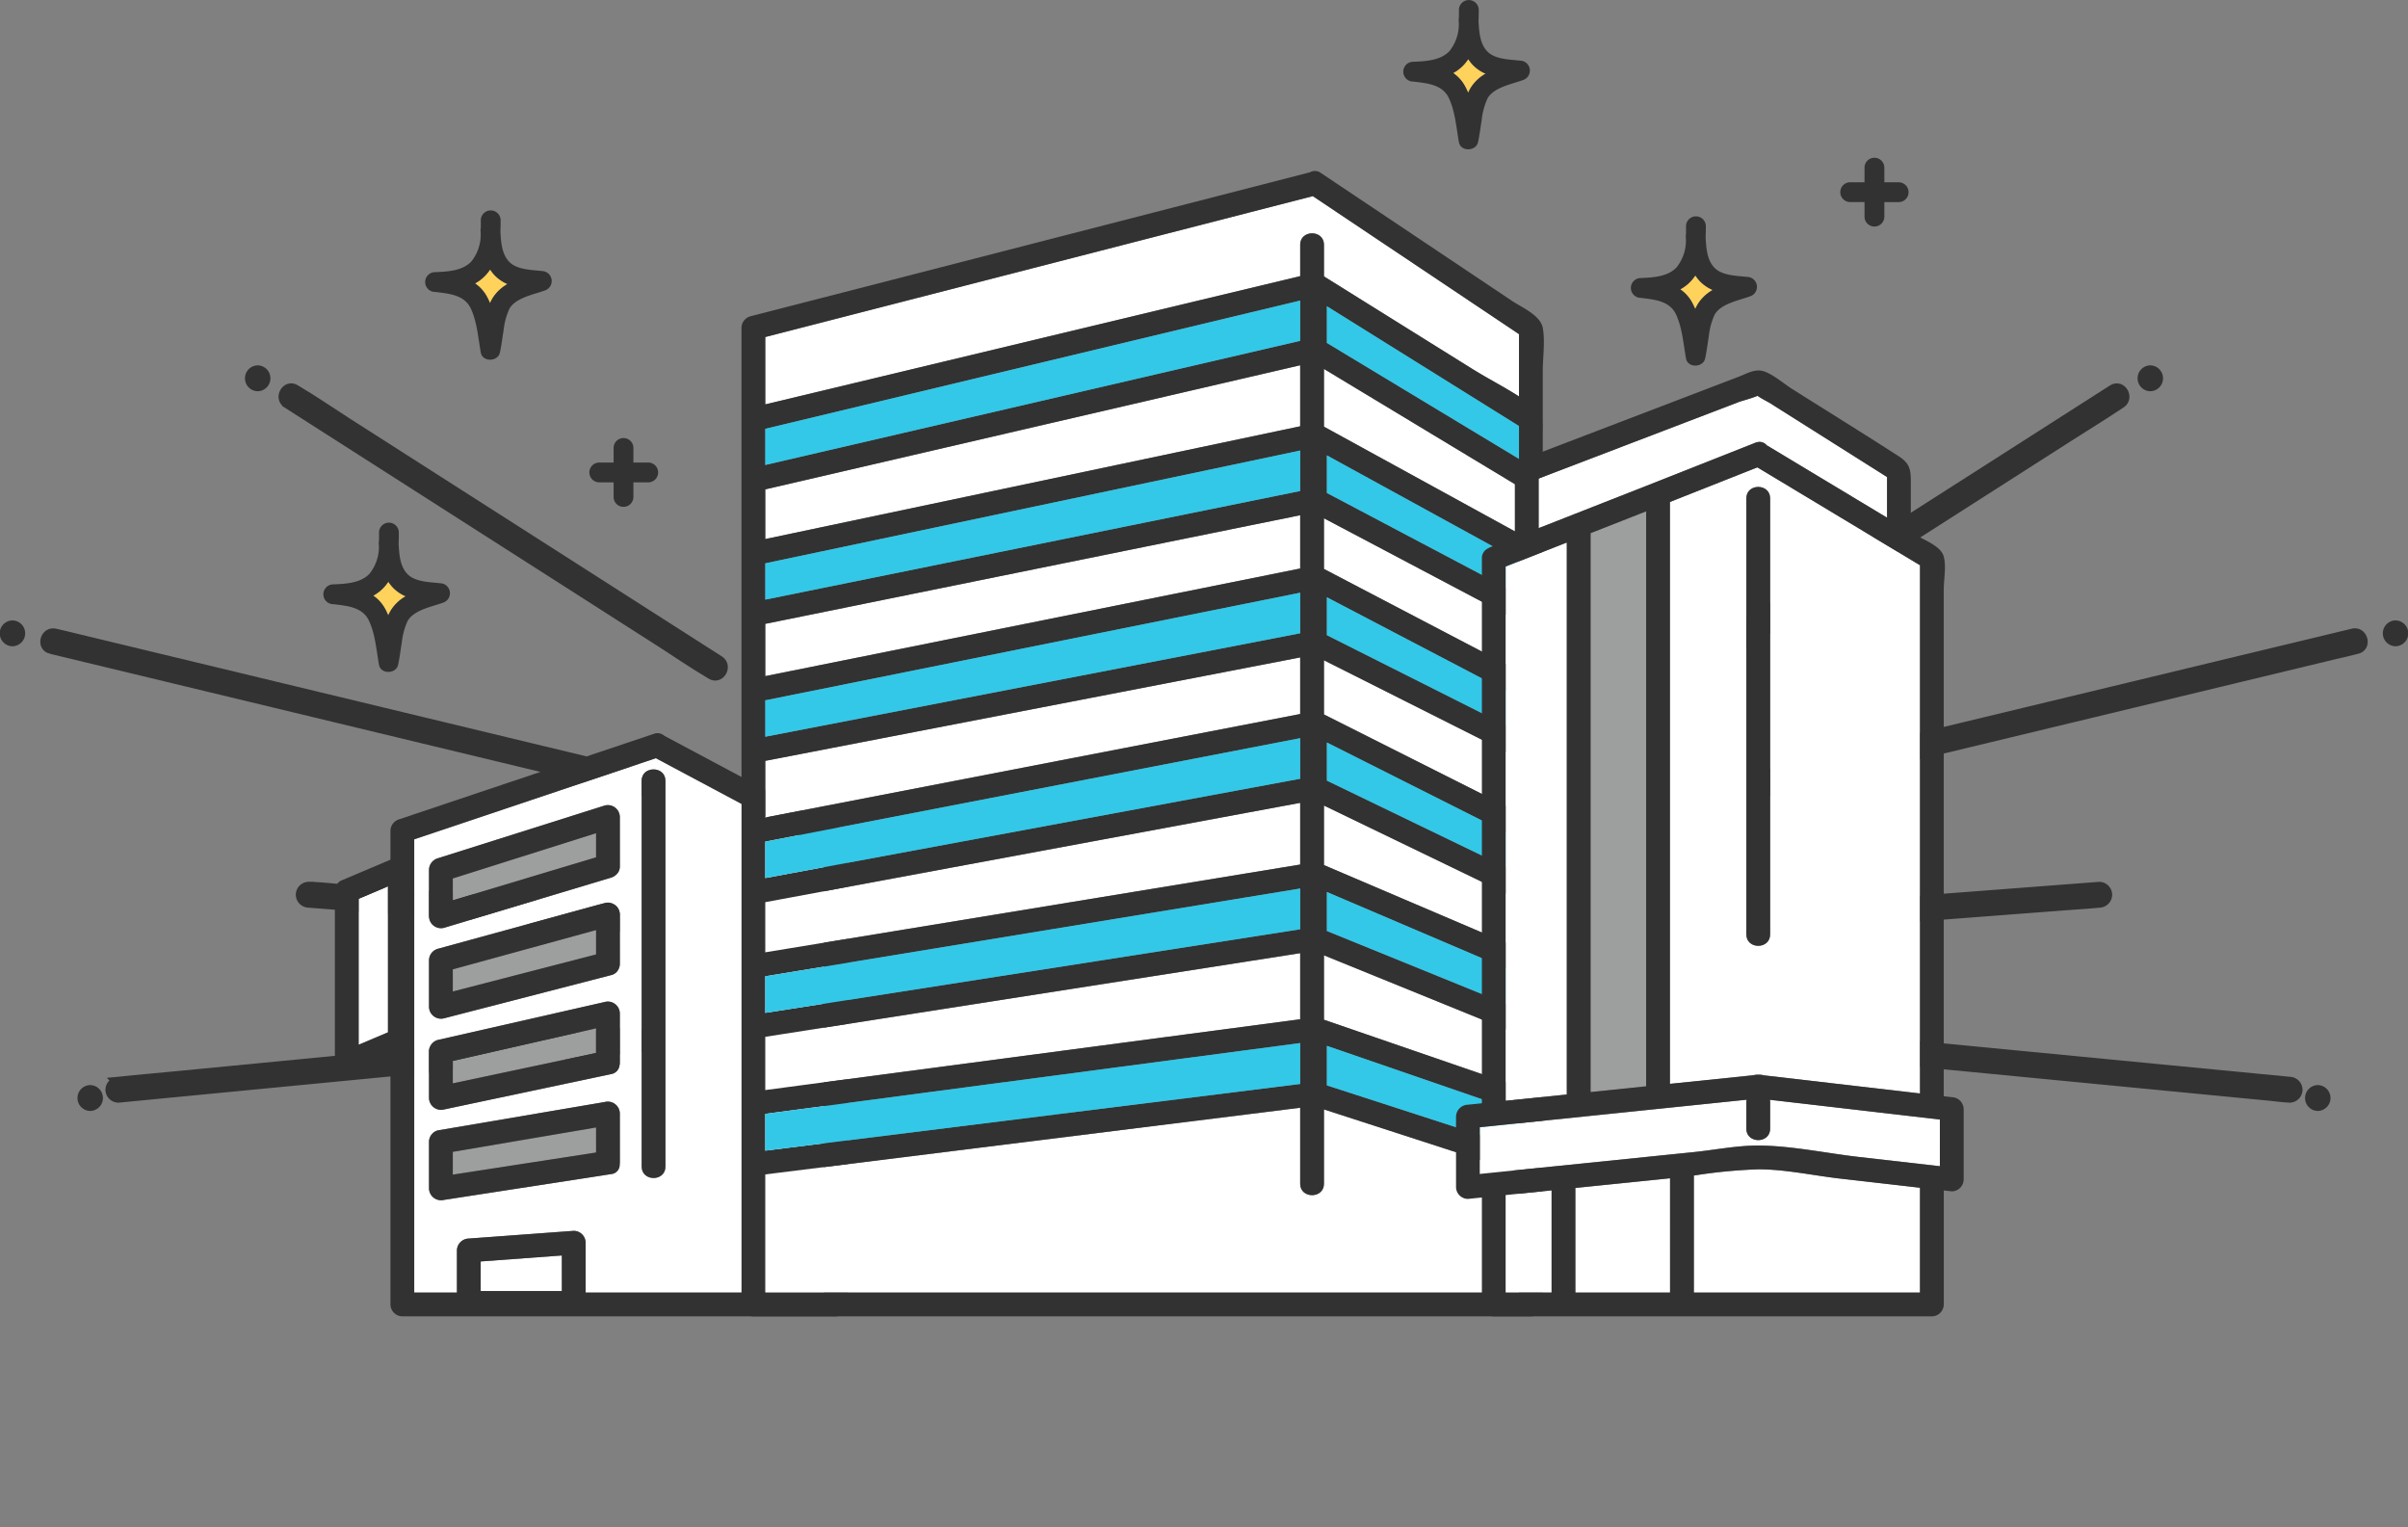 <svg data-name="グループ 247" xmlns="http://www.w3.org/2000/svg" width="391.848" height="248.48"><rect width="100%" height="100%" fill="#808080" stroke="none"/><defs><clipPath id="a"><path data-name="長方形 289" fill="none" d="M0 0h391.847v248.48H0z"/></clipPath></defs><g data-name="グループ 246" clip-path="url(#a)"><path data-name="パス 5149" d="M372.58 176.035l-8.348-.806-20.048-1.935-24.253-2.341-20.961-2.023-6.878-.664c-1.094-.105-2.2-.266-3.3-.318-.047 0-.094-.01-.14-.013a1.264 1.264 0 00-1.255 1.254 1.283 1.283 0 001.255 1.255l8.348.806 20.048 1.935 24.252 2.341 20.962 2.024 6.878.664c1.093.105 2.2.266 3.3.318.046 0 .093.009.14.013a1.264 1.264 0 001.254-1.255 1.282 1.282 0 00-1.254-1.254" fill="#323232"/><path data-name="パス 5150" d="M372.58 176.035l-8.348-.806-20.048-1.935-24.253-2.341-20.961-2.023-6.878-.664c-1.094-.105-2.2-.266-3.3-.318-.047 0-.094-.01-.14-.013a1.264 1.264 0 00-1.255 1.254 1.283 1.283 0 001.255 1.255l8.348.806 20.048 1.935 24.252 2.341 20.962 2.024 6.878.664c1.093.105 2.2.266 3.3.318.046 0 .093.009.14.013a1.264 1.264 0 001.254-1.255 1.282 1.282 0 00-1.254-1.255z" fill="none" stroke="#323232" stroke-width="1.701"/><path data-name="パス 5151" d="M336.584 114.26l-13.961 3.361-12.962 3.121-10.959 2.638-7.919 1.907c-1.247.3-2.51.565-3.748.9a4.141 4.141 0 01-.16.038c-1.569.378-.9 2.8.668 2.419l2.575-.62 6.969-1.678 10.349-2.491 12.572-3.027 13.83-3.329 13.961-3.361 12.962-3.121 10.959-2.638 7.919-1.907c1.248-.3 2.509-.565 3.748-.9.053-.014.106-.025.159-.038 1.569-.378.9-2.8-.667-2.419l-2.576.62-6.969 1.678-10.347 2.486-12.575 3.031-13.831 3.33" fill="#323232"/><path data-name="パス 5152" d="M336.584 114.26l-13.961 3.361-12.962 3.121-10.959 2.638-7.919 1.907c-1.247.3-2.51.565-3.748.9a4.141 4.141 0 01-.16.038c-1.569.378-.9 2.8.668 2.419l2.575-.62 6.969-1.678 10.349-2.491 12.572-3.027 13.83-3.329 13.961-3.361 12.962-3.121 10.959-2.638 7.919-1.907c1.248-.3 2.509-.565 3.748-.9.053-.014.106-.025.159-.038 1.569-.378.9-2.8-.667-2.419l-2.576.62-6.969 1.678-10.347 2.486-12.575 3.031z" fill="none" stroke="#323232" stroke-width="1.701"/><path data-name="パス 5153" d="M286.695 99.931l-3.407 2.178c-2.777 1.775-5.6 3.5-8.335 5.327-.037.025-.075.048-.113.072-1.356.867-.1 3.04 1.267 2.167l6.886-4.4 8.359-5.343 8.117-5.188 17.717-11.324 2.254-1.441q8.6-5.5 17.2-10.994c2.776-1.775 5.595-3.5 8.334-5.328l.113-.072c1.357-.867.1-3.039-1.267-2.166l-6.885 4.4-16.475 10.53-3.274 2.091-16.7 10.672-13.794 8.817" fill="#323232"/><path data-name="パス 5154" d="M286.695 99.931l-3.407 2.178c-2.777 1.775-5.6 3.5-8.335 5.327-.037.025-.075.048-.113.072-1.356.867-.1 3.04 1.267 2.167l6.886-4.4 8.359-5.343 8.117-5.188 17.717-11.324 2.254-1.441q8.6-5.5 17.2-10.994c2.776-1.775 5.595-3.5 8.334-5.328l.113-.072c1.357-.867.1-3.039-1.267-2.166l-6.885 4.4-16.475 10.53-3.274 2.091-16.7 10.672z" fill="none" stroke="#323232" stroke-width="1.701"/><path data-name="パス 5155" d="M349.914 62.801a1.255 1.255 0 000-2.509 1.255 1.255 0 000 2.509" fill="#323232"/><path data-name="パス 5156" d="M349.914 62.801a1.255 1.255 0 000-2.509 1.255 1.255 0 000 2.509z" fill="none" stroke="#323232" stroke-width="1.701"/><path data-name="パス 5157" d="M389.821 104.293a1.255 1.255 0 000-2.509 1.255 1.255 0 000 2.509" fill="#323232"/><path data-name="パス 5158" d="M389.821 104.293a1.255 1.255 0 000-2.509 1.255 1.255 0 000 2.509z" fill="none" stroke="#323232" stroke-width="1.701"/><path data-name="パス 5159" d="M377.168 177.385a1.255 1.255 0 000 2.509 1.255 1.255 0 000-2.509" fill="#323232"/><path data-name="パス 5160" d="M377.168 177.385a1.255 1.255 0 000 2.509 1.255 1.255 0 000-2.509z" fill="none" stroke="#323232" stroke-width="1.701"/><path data-name="パス 5161" d="M295.51 150.348l12.251-.936 14.751-1.127 12.8-.978c2.067-.157 4.14-.282 6.2-.473l.091-.007a1.286 1.286 0 001.254-1.255 1.264 1.264 0 00-1.254-1.254l-5.1.39-12.251.935-14.751 1.127-12.8.978c-2.068.158-4.14.282-6.205.474l-.09.007a1.285 1.285 0 00-1.254 1.254 1.265 1.265 0 001.254 1.255l5.1-.39" fill="#323232"/><path data-name="パス 5162" d="M295.51 150.348l12.251-.936 14.751-1.127 12.8-.978c2.067-.157 4.14-.282 6.2-.473l.091-.007a1.286 1.286 0 001.254-1.255 1.264 1.264 0 00-1.254-1.254l-5.1.39-12.251.935-14.751 1.127-12.8.978c-2.068.158-4.14.282-6.205.474l-.09.007a1.285 1.285 0 00-1.254 1.254 1.265 1.265 0 001.254 1.255z" fill="none" stroke="#323232" stroke-width="1.701"/><path data-name="パス 5163" d="M103.191 167.935l-8.348.806-20.048 1.935-24.253 2.341-20.961 2.023c-3.391.328-6.787.628-10.175.982l-.14.013a1.29 1.29 0 00-1.255 1.255 1.264 1.264 0 001.255 1.254l8.348-.806 20.048-1.935 24.251-2.336 20.962-2.024c3.391-.328 6.786-.628 10.175-.982l.14-.013a1.289 1.289 0 001.254-1.255 1.263 1.263 0 00-1.254-1.254" fill="#323232"/><path data-name="パス 5164" d="M103.191 167.935l-8.348.806-20.048 1.935-24.253 2.341-20.961 2.023c-3.391.328-6.787.628-10.175.982l-.14.013a1.29 1.29 0 00-1.255 1.255 1.264 1.264 0 001.255 1.254l8.348-.806 20.048-1.935 24.251-2.336 20.962-2.024c3.391-.328 6.786-.628 10.175-.982l.14-.013a1.289 1.289 0 001.254-1.255 1.263 1.263 0 00-1.253-1.258z" fill="none" stroke="#323232" stroke-width="1.701"/><path data-name="パス 5165" d="M8.301 105.534l2.576.62 6.969 1.678 10.349 2.491 12.572 3.027 13.831 3.33 13.961 3.361 12.962 3.121 10.956 2.637 7.919 1.907c1.248.3 2.494.625 3.748.9l.16.038c1.569.378 2.238-2.042.667-2.419l-2.576-.621-6.969-1.677-10.349-2.49-12.572-3.027-13.828-3.329-13.96-3.362-12.962-3.12-10.959-2.639-7.919-1.905c-1.249-.3-2.5-.626-3.748-.9l-.16-.038c-1.569-.378-2.239 2.041-.667 2.419" fill="#323232"/><path data-name="パス 5166" d="M8.301 105.534l2.576.62 6.969 1.678 10.349 2.491 12.572 3.027 13.831 3.33 13.961 3.361 12.962 3.121 10.956 2.637 7.919 1.907c1.248.3 2.494.625 3.748.9l.16.038c1.569.378 2.238-2.042.667-2.419l-2.576-.621-6.969-1.677-10.349-2.49-12.572-3.027-13.828-3.329-13.96-3.362-12.962-3.12-10.959-2.639-7.919-1.905c-1.249-.3-2.5-.626-3.748-.9l-.16-.038c-1.571-.381-2.24 2.038-.668 2.417z" fill="none" stroke="#323232" stroke-width="1.701"/><path data-name="パス 5167" d="M46.76 65.583l6.885 4.4 9.813 6.272 6.663 4.26L90.093 93.28l10.4 6.651 6.8 4.344c2.771 1.771 5.5 3.665 8.335 5.327.038.023.076.048.113.072 1.364.873 2.624-1.3 1.266-2.166l-6.885-4.4-4.969-3.175-11.507-7.358L73.675 79.81l-10.217-6.531-6.985-4.464c-2.771-1.772-5.5-3.665-8.335-5.327-.038-.023-.075-.048-.112-.072-1.364-.873-2.624 1.3-1.267 2.166" fill="#323232"/><path data-name="パス 5168" d="M46.76 65.583l6.885 4.4 9.813 6.272 6.663 4.26L90.093 93.28l10.4 6.651 6.8 4.344c2.771 1.771 5.5 3.665 8.335 5.327.038.023.076.048.113.072 1.364.873 2.624-1.3 1.266-2.166l-6.885-4.4-4.969-3.175-11.507-7.358L73.675 79.81l-10.217-6.531-6.985-4.464c-2.771-1.772-5.5-3.665-8.335-5.327-.038-.023-.075-.048-.112-.072-1.364-.876-2.624 1.298-1.266 2.167z" fill="none" stroke="#323232" stroke-width="1.701"/><path data-name="パス 5169" d="M41.934 62.801a1.255 1.255 0 000-2.509 1.255 1.255 0 000 2.509" fill="#323232"/><path data-name="パス 5170" d="M41.934 62.801a1.255 1.255 0 000-2.509 1.255 1.255 0 000 2.509z" fill="none" stroke="#323232" stroke-width="1.701"/><path data-name="パス 5171" d="M2.026 104.293a1.255 1.255 0 000-2.509 1.255 1.255 0 000 2.509" fill="#323232"/><path data-name="パス 5172" d="M2.026 104.293a1.255 1.255 0 000-2.509 1.255 1.255 0 000 2.509z" fill="none" stroke="#323232" stroke-width="1.701"/><path data-name="パス 5173" d="M14.679 177.385a1.255 1.255 0 000 2.509 1.255 1.255 0 000-2.509" fill="#323232"/><path data-name="パス 5174" d="M14.679 177.385a1.255 1.255 0 000 2.509 1.255 1.255 0 000-2.509z" fill="none" stroke="#323232" stroke-width="1.701"/><path data-name="パス 5175" d="M55.339 147.215l12.251.936 14.751 1.127 12.8.978c2.054.156 4.143.441 6.2.473a.4.4 0 01.091.007 1.265 1.265 0 001.254-1.254 1.279 1.279 0 00-1.254-1.255l-5.1-.389-12.246-.94-14.751-1.127-12.8-.978c-2.055-.157-4.143-.441-6.205-.474-.03 0-.06 0-.09-.007a1.266 1.266 0 00-1.254 1.255 1.279 1.279 0 001.254 1.254l5.1.39" fill="#323232"/><path data-name="パス 5176" d="M55.339 147.215l12.251.936 14.751 1.127 12.8.978c2.054.156 4.143.441 6.2.473a.4.4 0 01.091.007 1.265 1.265 0 001.254-1.254 1.279 1.279 0 00-1.254-1.255l-5.1-.389-12.246-.94-14.751-1.127-12.8-.978c-2.055-.157-4.143-.441-6.205-.474-.03 0-.06 0-.09-.007a1.266 1.266 0 00-1.254 1.255 1.279 1.279 0 001.254 1.254z" fill="none" stroke="#323232" stroke-width="1.701"/><path data-name="パス 5177" d="M58.362 169.97l4.771-2.018v-23.744l-4.771 2.018z" fill="#fff"/><path data-name="パス 5178" d="M67.405 136.552v73.739h6.952v-6.855a1.975 1.975 0 011.935-1.935l17.074-1.254a1.949 1.949 0 011.935 1.934v8.11h38.8v-72.336l-27.37-14.6-39.322 13.2m33.462 52.6a2.1 2.1 0 01-.028.276 1.519 1.519 0 01-1.392 1.589l-27.194 4.193a1.967 1.967 0 01-2.448-1.865v-7.575a1.943 1.943 0 011.42-1.865l27.184-4.622a1.965 1.965 0 012.449 1.865zm0-16.275a2.068 2.068 0 01-.063.5 1.621 1.621 0 01-1.357 1.368L72.257 180.5a1.96 1.96 0 01-2.448-1.865v-7.574a1.958 1.958 0 011.42-1.866l27.184-6.182a1.957 1.957 0 012.449 1.864zm0-16.1a1.9 1.9 0 01-.212.893 1.738 1.738 0 01-1.208.972l-27.194 7.026a1.957 1.957 0 01-2.448-1.866v-7.574a1.972 1.972 0 011.42-1.866l27.184-7.453a1.955 1.955 0 012.449 1.866zm0-15.863a1.767 1.767 0 01-.648 1.432 1.959 1.959 0 01-.772.433l-27.194 8.163a1.952 1.952 0 01-2.448-1.866v-7.573a1.986 1.986 0 011.42-1.866l27.184-8.59a1.951 1.951 0 012.449 1.865zm7.42-13.867v62.735c0 2.494-3.868 2.489-3.868 0v-62.738c0-2.493 3.868-2.489 3.868 0" fill="#fff"/><path data-name="パス 5179" d="M78.222 210.04h13.206v-5.782l-13.206.972z" fill="#fff"/><path data-name="パス 5180" d="M137.007 135.127l-28.911-15.423a1.641 1.641 0 00-1.707-.31l-41.433 13.9a1.992 1.992 0 00-1.42 1.865v4.707l-8.085 3.425a1.893 1.893 0 00-.958 1.67v27.91a1.963 1.963 0 002.911 1.67l6.131-2.594v40.277a1.962 1.962 0 001.935 1.935h70.56a1.962 1.962 0 001.934-1.935v-75.427a1.928 1.928 0 00-.957-1.67m-73.875 32.826l-4.77 2.018v-23.745l4.77-2.018zm28.3 42.087H78.22v-4.811l13.207-.972zm42.667-7.284v7.535h-38.8v-8.11a1.949 1.949 0 00-1.935-1.934l-17.074 1.255a1.974 1.974 0 00-1.935 1.935v6.854h-6.95v-73.74l39.322-13.2 27.37 14.6z" fill="#323232"/><path data-name="パス 5181" d="M73.682 191.107l23.316-3.6v-4.073l-23.316 3.965z" fill="#9d9e9e"/><path data-name="パス 5182" d="M98.417 179.287l-27.184 4.622a1.943 1.943 0 00-1.42 1.865v7.574a1.966 1.966 0 002.448 1.866l27.184-4.2a1.519 1.519 0 001.393-1.589 2.1 2.1 0 00.027-.276v-8a1.964 1.964 0 00-2.448-1.865m-1.42 8.219l-23.316 3.6v-3.707l23.316-3.965z" fill="#323232"/><path data-name="パス 5183" d="M73.682 176.251l23.316-4.938v-4.014l-23.316 5.3z" fill="#9d9e9e"/><path data-name="パス 5184" d="M98.417 163.013l-27.184 6.183a1.957 1.957 0 00-1.42 1.865v7.574a1.96 1.96 0 002.448 1.866l27.184-5.758a1.621 1.621 0 001.358-1.367 2.083 2.083 0 00.062-.5v-8a1.958 1.958 0 00-2.448-1.865m-1.42 8.3l-23.316 4.941v-3.649l23.316-5.3z" fill="#323232"/><path data-name="パス 5185" d="M73.682 161.307l23.316-6.028v-3.965l-23.316 6.392z" fill="#9d9e9e"/><path data-name="パス 5186" d="M98.417 146.913l-27.184 7.453a1.971 1.971 0 00-1.42 1.865v7.575a1.955 1.955 0 002.448 1.865l27.184-7.027a1.738 1.738 0 001.209-.972 1.907 1.907 0 00.211-.894v-8a1.954 1.954 0 00-2.448-1.865m-1.42 8.367l-23.316 6.027v-3.6l23.316-6.393z" fill="#323232"/><path data-name="パス 5187" d="M73.682 146.481l23.316-7v-3.923l-23.316 7.364z" fill="#9d9e9e"/><path data-name="パス 5188" d="M98.417 131.05l-27.184 8.59a1.986 1.986 0 00-1.42 1.866v7.575a1.952 1.952 0 002.448 1.866l27.184-8.165a1.946 1.946 0 00.772-.433 1.767 1.767 0 00.648-1.432v-8a1.951 1.951 0 00-2.448-1.865m-1.42 8.426l-23.316 7v-3.558l23.316-7.368z" fill="#323232"/><path data-name="パス 5189" d="M104.418 127.047v62.735c0 2.489 3.868 2.494 3.868 0v-62.735c0-2.489-3.868-2.493-3.868 0" fill="#323232"/><path data-name="パス 5190" d="M215.446 192.579c0 2.493-3.868 2.489-3.868 0v-12.356l-8.785 1.094-78.26 9.75v19.224h122.649v-19.512l-31.736-10.285z" fill="#fff"/><path data-name="パス 5191" d="M215.446 92.564l31.736 16.6v-8.08l-31.736-16.766z" fill="#fff"/><path data-name="パス 5192" d="M215.446 165.903l31.736 10.925v-8.5l-31.736-12.9z" fill="#fff"/><path data-name="パス 5193" d="M215.446 140.744l31.736 13.543v-7.9l-31.736-15.33z" fill="#fff"/><path data-name="パス 5194" d="M215.446 116.237l31.736 15.965v-8.818l-31.736-15.961z" fill="#fff"/><path data-name="パス 5195" d="M211.577 165.828v-10.753l-8.393 1.313-78.652 12.293v8.665l9.258-1.225 77.787-10.293" fill="#fff"/><path data-name="パス 5196" d="M203.133 34.612l-78.6 20.221v10.958l8.8-2.109 78.247-18.757v-5.092c0-2.494 3.869-2.489 3.869 0v5.137l24.225 15.105c2.37 1.477 5.065 2.849 7.51 4.422V54.363l-33.551-22.456-10.5 2.7" fill="#fff"/><path data-name="パス 5197" d="M211.577 140.653v-10.035l-8.515 1.578-78.53 14.581v8.155l8.867-1.454 78.178-12.825" fill="#fff"/><path data-name="パス 5198" d="M211.577 92.496v-8.672l-8.515 1.729-78.53 15.943v8.5l8.988-1.808 78.057-15.7" fill="#fff"/><path data-name="パス 5199" d="M211.577 69.353v-9.927l-8.324 1.932-78.72 18.26V87.7l8.892-1.874 78.153-16.472" fill="#fff"/><path data-name="パス 5200" d="M215.446 69.415l31.736 17.4v-7.641l-31.736-19.15z" fill="#fff"/><path data-name="パス 5201" d="M211.577 116.164v-9.207l-8.514 1.646-78.531 15.183v9.212l8.988-1.738 78.057-15.1" fill="#fff"/><path data-name="パス 5202" d="M251.049 53.336c-.381-2.055-3.433-3.33-5.029-4.4l-12.164-8.141-18.9-12.646a1.631 1.631 0 00-1.785-.119l-79.72 20.513-11.367 2.924a1.967 1.967 0 00-1.42 1.866v158.892a1.963 1.963 0 001.934 1.935h126.518a1.962 1.962 0 001.934-1.935V70.416c0-.633.034-1.194 0-1.706v-8.337c0-2.21.405-4.852 0-7.037M124.531 72.844v-3.077l78.72-18.87 8.324-2v6.556l-78.244 18.155-8.8 2.041zm0 6.773l78.72-18.261 8.324-1.931v9.927l-78.151 16.473-8.893 1.874zm0 12.029l78.628-16.571 8.418-1.775v6.585L133.52 95.732l-8.989 1.825zm0 9.85l78.531-15.943 8.514-1.729v8.671l-78.057 15.7-8.988 1.807zm0 12.441l78.532-15.792 8.514-1.712v6.6l-78.057 15.092-8.988 1.737zm0 9.85l78.531-15.183 8.514-1.646v9.207l-78.057 15.1-8.988 1.738zm0 13.14l78.531-15.187 8.514-1.646v6.6l-78.056 14.491-8.988 1.668zm0 9.85l78.531-14.578 8.514-1.581v10.036l-78.178 12.825-8.867 1.454zm0 12.055l78.651-12.9 8.393-1.377v6.63l-78.178 12.219-8.866 1.381zm0 9.85l78.652-12.297 8.393-1.312v10.751l-77.787 10.294-9.258 1.227zm0 12.533l78.26-10.356 8.784-1.162v6.659l-77.787 9.691-9.258 1.154zm122.649 11.5v17.576H124.531v-19.223l78.26-9.75 8.784-1.1v12.356c0 2.489 3.868 2.494 3.868 0v-12.08l31.736 10.286zm-31.262-16.13v-6.433l31.263 10.761v5.8l-31.263-10.128m31.263.244l-31.736-10.925v-10.482l31.736 12.9zm-31.263-25.362v-6.347l31.263 13.341v5.717l-31.263-12.712m31.263 2.819l-31.736-13.543v-9.687l31.736 15.33zM215.918 127v-6.2l31.263 15.726v5.576l-31.263-15.1m31.263 5.2l-31.736-15.965v-8.814l31.736 15.962zm-31.263-28.864v-6.165l31.263 16.352v5.536l-31.263-15.723m31.263 3.769v2.056l-31.736-16.6v-8.24l31.736 16.762zm-31.263-26.905v-6.117l31.263 17.14v5.487l-31.263-16.51m31.263 6.613l-31.736-17.4v-9.391l31.736 19.15zm-31.263-31.024v-5.97l31.263 19.494v5.34l-31.263-18.864m31.263 8.706c-2.446-1.573-5.141-2.944-7.51-4.422l-24.226-15.107v-5.136c0-2.489-3.868-2.493-3.868 0v5.093l-78.246 18.76-8.8 2.1V54.832l78.6-20.221 10.5-2.7 33.55 22.451z" fill="#323232"/><path data-name="パス 5203" d="M211.577 151.188v-6.633l-8.393 1.377-78.651 12.9v5.96l8.867-1.386 78.177-12.218" fill="#33c8e7"/><path data-name="パス 5204" d="M211.577 176.355v-6.659l-8.784 1.162-78.26 10.356v5.986l9.258-1.154 77.787-9.691" fill="#33c8e7"/><path data-name="パス 5205" d="M211.577 126.697v-6.6l-8.514 1.646-78.531 15.184v5.929l8.988-1.668 78.057-14.491" fill="#33c8e7"/><path data-name="パス 5206" d="M211.577 103.028v-6.6l-8.514 1.712-78.531 15.797v5.92l8.988-1.737 78.057-15.092" fill="#33c8e7"/><path data-name="パス 5207" d="M211.577 79.884v-6.585l-8.415 1.775-78.63 16.572v5.911l8.988-1.825 78.057-15.847" fill="#33c8e7"/><path data-name="パス 5208" d="M211.577 55.457v-6.555l-8.324 1.995-78.721 18.867v5.881l8.8-2.041 78.247-18.15" fill="#33c8e7"/><path data-name="パス 5209" d="M215.919 145.119v6.344l31.263 12.711v-5.711l-31.263-13.341" fill="#33c8e7"/><path data-name="パス 5210" d="M215.919 170.15v6.434l31.263 10.132v-5.8l-31.263-10.766" fill="#33c8e7"/><path data-name="パス 5211" d="M215.919 120.797v6.205l31.263 15.1v-5.577l-31.263-15.727" fill="#33c8e7"/><path data-name="パス 5212" d="M215.919 97.173v6.166l31.263 15.723v-5.536l-31.263-16.353" fill="#33c8e7"/><path data-name="パス 5213" d="M215.919 74.085v6.117l31.263 16.51v-5.487l-31.263-17.14" fill="#33c8e7"/><path data-name="パス 5214" d="M215.919 49.824v5.969l31.263 18.864v-5.34l-31.263-19.493" fill="#33c8e7"/><path data-name="パス 5215" d="M269.292 78.498l16.125-6.38a1.739 1.739 0 01.4-.139 1.5 1.5 0 011.665.447l14.585 8.779 5.009 3.013v-6.612l-12.092-7.633-7.1-4.48c-.494-.312-1.34-.669-1.886-1.1-.916.4-2.649.858-2.944.97l-7.064 2.7-25.623 9.8v8.07l6.012-2.363 12.908-5.072" fill="#fff"/><path data-name="パス 5216" d="M271.74 81.667v94.669l13.584-1.4a1.789 1.789 0 01.838-.086 1.818 1.818 0 01.843.1l25.43 2.954V91.96l-26.463-15.925-14.232 5.632m16.309-.577v70.919c0 2.493-3.868 2.488-3.868 0V81.09c0-2.493 3.868-2.489 3.868 0" fill="#fff"/><path data-name="パス 5217" d="M245.01 210.291h7.478v-16.626l-7.478.763z" fill="#fff"/><path data-name="パス 5218" d="M286.063 190.24a84.408 84.408 0 00-10.426 1.014v19.038h36.8v-17.06l-13.09-1.5c-4.331-.5-8.922-1.514-13.285-1.5" fill="#fff"/><path data-name="パス 5219" d="M254.963 128.217V88.263l-9.953 3.911v86.922l9.953-1.028z" fill="#fff"/><path data-name="パス 5220" d="M258.831 169.443v8.224l9.04-.933V83.19l-9.04 3.552v82.7z" fill="#9d9e9e"/><path data-name="パス 5221" d="M256.357 210.291h15.409v-18.592l-15.409 1.571z" fill="#fff"/><path data-name="パス 5222" d="M288.049 179.356v4.259c0 2.493-3.868 2.489-3.868 0v-4.259a2.141 2.141 0 01.044-.441l-43.421 4.483v7.589l12.656-1.292 22.109-2.255c3.482-.355 7.156-1.1 10.66-1.073 5.366.041 10.965 1.253 16.292 1.862l13.15 1.5v-7.591l-27.665-3.214a2.082 2.082 0 01.043.426" fill="#fff"/><path data-name="パス 5223" d="M317.605 178.499l-1.3-.15V95.838c0-1.565.472-3.96-.07-5.485-.547-1.542-3.132-2.507-4.407-3.273l-.884-.533v-8.238c0-2.042-.256-2.969-1.97-4.077-5.728-3.7-11.538-7.284-17.305-10.925-1.39-.877-2.974-2.288-4.529-2.859-1.485-.544-2.831.318-4.232.854l-19.12 7.309-15.864 6.065a2.007 2.007 0 00-1.42 1.865v10.79c0 .041.009.077.012.117l-3.952 1.553a2.118 2.118 0 00-.392.2 1.747 1.747 0 00-1.028 1.664v88.63l-2.272.234a1.979 1.979 0 00-1.934 1.935v11.456a1.946 1.946 0 001.934 1.935l2.272-.232v17.4a1.962 1.962 0 001.935 1.934h71.294a1.962 1.962 0 001.935-1.934v-18.55l1.3.149a1.95 1.95 0 001.934-1.935v-11.453a1.99 1.99 0 00-1.934-1.935m-5.17-86.539v85.938l-25.43-2.954a3.893 3.893 0 00-1.683-.012l-13.584 1.4V81.668l14.233-5.631 26.462 15.925m-62.065-14.1l25.621-9.794 7.061-2.7c.294-.112 2.028-.571 2.944-.97a21.67 21.67 0 001.886 1.1l7.1 4.48 12.092 7.633v6.613l-5.009-3.014-14.586-8.778a1.5 1.5 0 00-1.666-.447 1.646 1.646 0 00-.4.139l-16.123 6.374-12.908 5.07-6.012 2.362zm17.5 5.327v93.545l-9.04.933V86.743l9.04-3.553m-22.862 87.978V92.174l9.953-3.911v89.805l-9.953 1.028zm7.479 39.124h-7.479v-15.864l7.479-.763zm19.277 0h-15.412v-17.024l15.409-1.571zm40.669-13.209v13.209h-36.8v-19.038a84.42 84.42 0 0110.427-1.014c4.362-.017 8.953 1 13.283 1.5l13.091 1.5zm3.236-7.347l-13.15-1.5c-5.326-.608-10.926-1.821-16.292-1.862-3.5-.027-7.178.718-10.66 1.073l-22.109 2.255-12.656 1.292v-7.596l43.421-4.483a2.074 2.074 0 00-.045.441v4.259c0 2.489 3.869 2.494 3.869 0v-4.259a2.15 2.15 0 00-.043-.426l27.665 3.214z" fill="#323232"/><path data-name="パス 5224" d="M284.18 81.089v70.919c0 2.488 3.868 2.493 3.868 0V81.089c0-2.489-3.868-2.493-3.868 0" fill="#323232"/><path data-name="パス 5241" d="M239.796 10.697a6.5 6.5 0 01-.874-1.078 7.586 7.586 0 01-.792.992 6.879 6.879 0 01-1.667 1.275 6.1 6.1 0 011.828 1.96 10.221 10.221 0 01.61 1.253 7.276 7.276 0 01.555-1.018 6.781 6.781 0 012.294-2.094 6.284 6.284 0 01-1.954-1.292" fill="#ffd25b"/><path data-name="パス 5242" d="M247.379 9.869c-1.676-.2-4.02-.183-5.3-1.452s-1.38-3.266-1.484-4.964c.029-.635.036-1.271.036-1.9a1.613 1.613 0 00-3.223 0v1.323a1.619 1.619 0 00-.041.472c.007.105.013.212.021.317a6.99 6.99 0 01-1.531 4.66c-1.453 1.53-3.881 1.641-5.852 1.724a1.612 1.612 0 100 3.223c2.227.279 4.74.451 5.792 2.734 1.012 2.2 1.182 4.777 1.609 7.132.284 1.57 2.777 1.505 3.108 0 .263-1.2.4-2.415.6-3.622a11.233 11.233 0 01.935-3.484c.995-1.81 3.921-2.334 5.765-3a1.62 1.62 0 00-.429-3.166m-7.922 4.213a7.223 7.223 0 00-.554 1.018 10.284 10.284 0 00-.611-1.252 6.1 6.1 0 00-1.828-1.961 6.878 6.878 0 001.667-1.275 7.686 7.686 0 00.793-.992 6.539 6.539 0 00.873 1.078 6.315 6.315 0 001.954 1.293 6.788 6.788 0 00-2.294 2.093" fill="#323232"/><path data-name="パス 5243" d="M276.753 45.885a6.5 6.5 0 01-.874-1.078 7.523 7.523 0 01-.792.992 6.878 6.878 0 01-1.667 1.275 6.1 6.1 0 011.828 1.961 10.141 10.141 0 01.61 1.252 7.282 7.282 0 01.555-1.018 6.8 6.8 0 012.294-2.094 6.3 6.3 0 01-1.954-1.292" fill="#ffd25b"/><path data-name="パス 5244" d="M284.336 45.056c-1.675-.2-4.02-.183-5.3-1.452s-1.381-3.266-1.485-4.964c.029-.635.036-1.271.036-1.9a1.613 1.613 0 00-3.223 0v1.323a1.618 1.618 0 00-.041.472c.006.105.013.212.021.317a6.99 6.99 0 01-1.531 4.66c-1.454 1.53-3.881 1.641-5.852 1.724a1.612 1.612 0 000 3.223c2.227.279 4.74.451 5.792 2.734 1.012 2.2 1.182 4.777 1.609 7.132.284 1.57 2.777 1.505 3.108 0 .263-1.2.4-2.415.6-3.622a11.234 11.234 0 01.935-3.484c.995-1.81 3.922-2.334 5.765-3a1.621 1.621 0 00-.429-3.167m-7.928 4.217a7.277 7.277 0 00-.554 1.018 10.289 10.289 0 00-.611-1.252 6.1 6.1 0 00-1.828-1.961 6.854 6.854 0 001.667-1.275 7.612 7.612 0 00.793-.992 6.491 6.491 0 00.873 1.078 6.316 6.316 0 001.954 1.293 6.788 6.788 0 00-2.294 2.091" fill="#323232"/><path data-name="パス 5245" d="M105.446 75.252h-2.372v-2.371a1.612 1.612 0 10-3.224 0v2.371h-2.371a1.612 1.612 0 000 3.223h2.371v2.373a1.612 1.612 0 003.224 0v-2.373h2.371a1.612 1.612 0 100-3.223" fill="#323232"/><path data-name="パス 5246" d="M309.004 29.654h-2.371v-2.375a1.612 1.612 0 10-3.224 0v2.371h-2.371a1.612 1.612 0 000 3.223h2.371v2.372a1.612 1.612 0 003.224 0v-2.366h2.371a1.612 1.612 0 000-3.223" fill="#323232"/><path data-name="パス 5247" d="M80.631 44.924a6.5 6.5 0 01-.874-1.078 7.452 7.452 0 01-.793.992 6.855 6.855 0 01-1.666 1.275 6.1 6.1 0 011.826 1.961 10.143 10.143 0 01.61 1.252 7.276 7.276 0 01.555-1.018 6.791 6.791 0 012.294-2.094 6.3 6.3 0 01-1.954-1.292" fill="#ffd25b"/><path data-name="パス 5248" d="M88.214 44.096c-1.675-.2-4.02-.183-5.3-1.452s-1.381-3.266-1.485-4.964c.029-.635.036-1.271.036-1.9a1.613 1.613 0 00-3.223 0v1.323a1.618 1.618 0 00-.041.472c.007.105.013.212.021.317a6.99 6.99 0 01-1.531 4.66c-1.454 1.53-3.881 1.641-5.852 1.724a1.612 1.612 0 100 3.223c2.227.279 4.74.451 5.792 2.734 1.012 2.2 1.182 4.777 1.609 7.132.284 1.57 2.777 1.505 3.108 0 .263-1.2.4-2.415.6-3.622a11.233 11.233 0 01.929-3.478c.995-1.81 3.922-2.334 5.765-3a1.621 1.621 0 00-.429-3.167m-7.921 4.207a7.225 7.225 0 00-.554 1.018 10.421 10.421 0 00-.61-1.252 6.111 6.111 0 00-1.829-1.961 6.854 6.854 0 001.667-1.275 7.609 7.609 0 00.793-.992 6.5 6.5 0 00.873 1.078 6.315 6.315 0 001.954 1.293 6.787 6.787 0 00-2.294 2.091" fill="#323232"/><path data-name="パス 5249" d="M64.066 95.721a6.5 6.5 0 01-.874-1.078 7.584 7.584 0 01-.792.992 6.878 6.878 0 01-1.667 1.275 6.1 6.1 0 011.828 1.957 10.139 10.139 0 01.61 1.252 7.276 7.276 0 01.555-1.018 6.791 6.791 0 012.294-2.094 6.3 6.3 0 01-1.954-1.292" fill="#ffd25b"/><path data-name="パス 5250" d="M71.648 94.893c-1.675-.2-4.02-.183-5.3-1.452s-1.381-3.266-1.485-4.964c.029-.635.036-1.271.036-1.9a1.613 1.613 0 00-3.223 0V87.9a1.618 1.618 0 00-.041.472c.006.105.013.212.021.317a6.99 6.99 0 01-1.531 4.66c-1.454 1.53-3.881 1.641-5.852 1.724a1.612 1.612 0 100 3.223c2.227.279 4.74.451 5.792 2.734 1.012 2.2 1.182 4.777 1.609 7.132.284 1.57 2.777 1.505 3.108 0 .263-1.2.4-2.415.6-3.622a11.234 11.234 0 01.935-3.484c.994-1.81 3.922-2.334 5.765-3a1.621 1.621 0 00-.429-3.167m-7.922 4.213a7.222 7.222 0 00-.554 1.018 10.285 10.285 0 00-.611-1.252 6.1 6.1 0 00-1.828-1.961 6.854 6.854 0 001.663-1.272 7.607 7.607 0 00.793-.992 6.451 6.451 0 00.873 1.078 6.315 6.315 0 001.954 1.293 6.787 6.787 0 00-2.294 2.093" fill="#323232"/></g></svg>